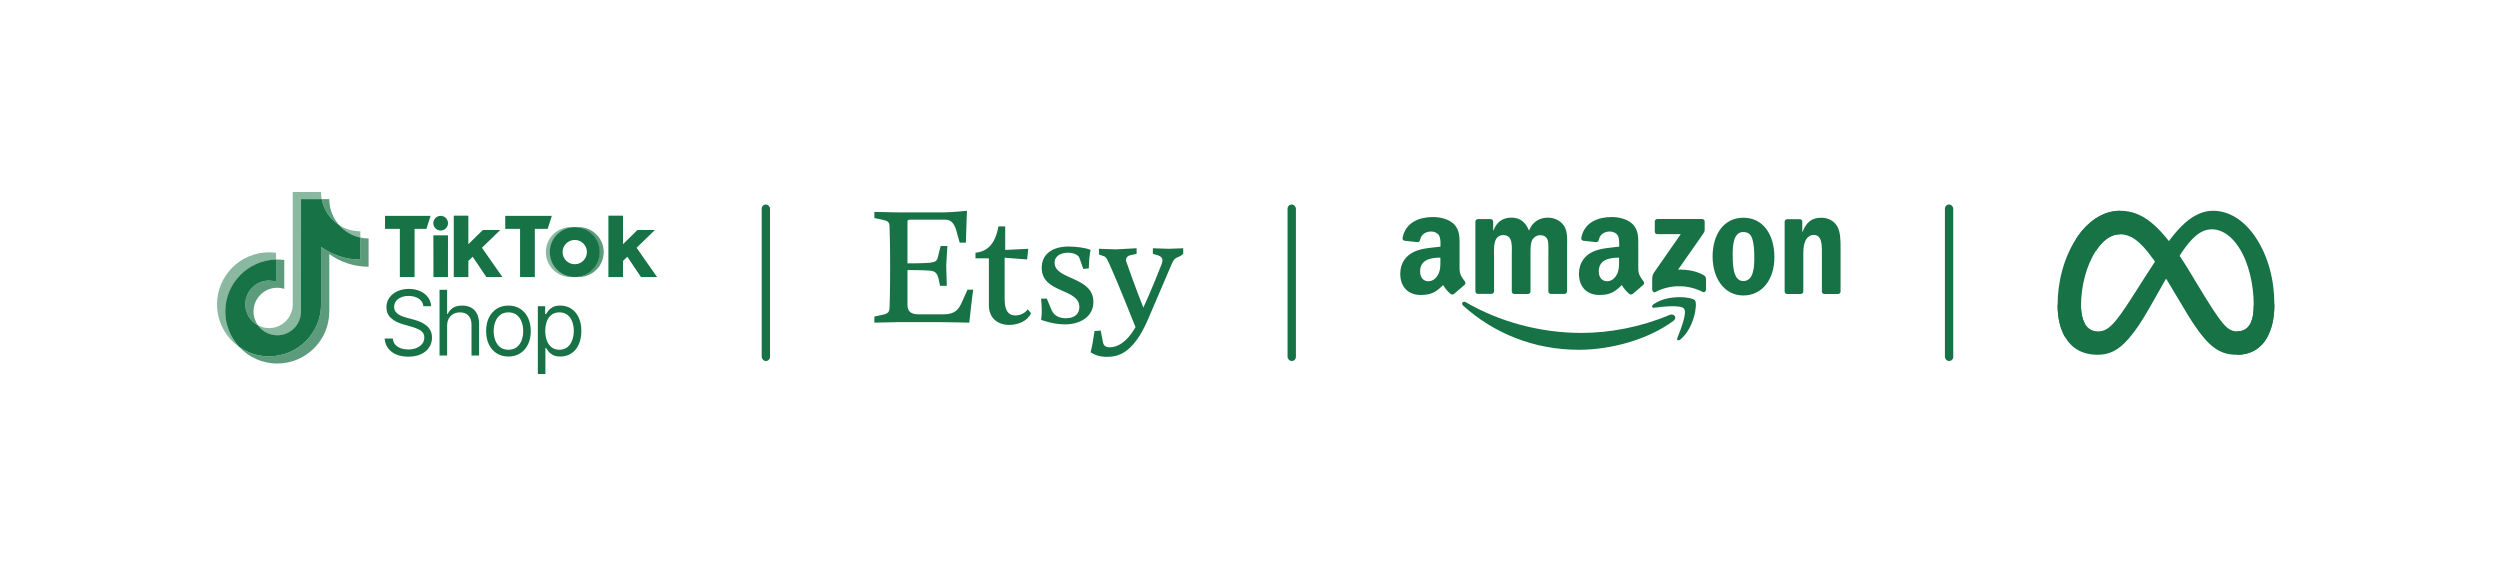<svg xmlns="http://www.w3.org/2000/svg" fill="none" viewBox="0 0 1198 277" height="277" width="1198">
<g filter="url(#filter0_d_762_2401)">
<rect fill="white" rx="25" height="177" width="1098" y="48" x="48"></rect>
</g>
<path fill="#177245" d="M434.866 106.367V126.21C434.866 126.21 441.88 126.21 445.634 125.926C448.586 125.411 449.129 125.127 449.673 122.184L450.759 117.874H453.97L453.427 127.294L453.711 136.945H450.475L449.673 133.176C448.871 130.494 447.784 129.949 445.634 129.692C442.944 129.408 434.866 129.408 434.866 129.408V146.05C434.866 149.251 436.496 150.618 440.25 150.618H451.561C455.057 150.618 458.549 150.334 460.725 145.251L463.651 138.801H466.368C466.083 140.142 464.738 151.959 464.479 154.618C464.479 154.618 454.255 154.36 449.958 154.36H430.569L419 154.618V151.702L422.754 150.876C425.471 150.334 426.272 149.535 426.272 147.391C426.272 147.391 426.557 140.142 426.557 128.063C426.557 116.015 426.272 108.762 426.272 108.762C426.272 106.36 425.471 105.819 422.754 105.277L419 104.484V101.542L430.311 101.773H451.846C456.143 101.773 463.389 101 463.389 101C463.389 101 463.131 105.541 462.846 116.275H459.894L458.807 112.507C457.747 107.682 456.14 105.28 453.165 105.28H436.238C434.866 105.284 434.866 105.541 434.866 106.367ZM478.454 108.484H481.691V119.76L492.743 119.218L492.2 124.328L481.432 123.502V143.372C481.432 148.997 483.321 151.163 486.558 151.163C489.483 151.163 491.657 149.538 492.458 148.197L494.062 150.08C492.458 153.822 487.903 155.705 483.579 155.705C478.222 155.705 473.872 152.504 473.872 146.338V123.783H467.451V121.101C472.838 120.559 476.85 117.332 478.454 108.484ZM501.619 143.085L503.766 148.194C504.568 150.334 506.456 152.504 510.753 152.504C515.335 152.504 517.224 150.08 517.224 147.137C517.224 138.002 499.184 140.687 499.184 128.351C499.184 121.385 504.826 118.132 512.098 118.132C515.335 118.132 520.176 118.673 522.608 119.757C522.064 122.439 521.779 125.923 521.779 128.608L519.112 128.866L517.224 123.499C516.681 122.184 514.507 121.098 511.84 121.098C508.603 121.098 505.37 122.439 505.37 125.923C505.37 134.233 523.953 132.373 523.953 144.71C523.953 151.702 517.767 155.444 510.21 155.444C504.568 155.444 498.899 153.277 498.899 153.277C499.442 150.077 499.184 146.595 498.899 143.085H501.619ZM522.611 168.837C523.413 165.894 523.956 162.155 524.499 158.644L527.451 158.386L528.538 164.011C528.796 165.352 529.598 166.435 531.749 166.435C535.244 166.435 539.826 164.295 544.146 156.785C542.231 152.217 536.589 137.483 531.464 126.207C530.119 123.241 529.86 122.98 527.995 122.439L526.623 121.923V119.215L534.724 119.499L544.663 118.957V121.643L542.231 122.184C540.343 122.442 539.564 123.499 539.564 124.585C539.564 124.869 539.564 125.127 539.823 125.669C540.339 127.294 544.663 139.346 547.9 147.395C550.567 141.77 555.692 129.153 556.494 127.01C556.779 125.926 557.038 125.669 557.038 124.869C557.038 123.502 556.236 122.703 554.37 122.188L552.455 121.643V118.961L560.013 119.218L567 118.961V121.643L565.655 122.699C562.965 123.783 562.68 124.04 561.616 126.207L549.788 153.815C542.775 169.659 535.502 171 530.4 171C527.166 171.003 524.735 170.178 522.611 168.837Z"></path>
<path fill="#177245" d="M801.901 153.759C789.636 162.816 771.87 167.617 756.548 167.617C735.092 167.617 715.772 159.689 701.149 146.48C700.005 145.437 701.03 144.019 702.414 144.822C718.18 153.998 737.689 159.535 757.846 159.535C771.443 159.535 786.373 156.715 800.124 150.888C802.191 150.017 803.934 152.255 801.901 153.759Z" clip-rule="evenodd" fill-rule="evenodd"></path>
<path fill="#177245" d="M807.01 147.933C805.439 145.917 796.642 146.977 792.696 147.455C791.5 147.592 791.312 146.549 792.388 145.797C799.409 140.859 810.905 142.294 812.238 143.935C813.587 145.592 811.879 157.127 805.302 162.646C804.294 163.501 803.321 163.039 803.782 161.929C805.268 158.238 808.582 149.95 807.01 147.951V147.933Z" clip-rule="evenodd" fill-rule="evenodd"></path>
<path fill="#177245" d="M792.97 110.955V106.17C792.97 105.436 793.517 104.957 794.183 104.957H815.655C816.339 104.957 816.885 105.453 816.885 106.17V110.289C816.885 110.972 816.305 111.878 815.262 113.313L804.142 129.205C808.276 129.102 812.632 129.734 816.39 131.836C817.244 132.315 817.466 133.016 817.534 133.699V138.808C817.534 139.509 816.766 140.329 815.946 139.902C809.335 136.433 800.572 136.057 793.26 139.953C792.509 140.346 791.74 139.543 791.74 138.842V133.989C791.74 133.203 791.74 131.888 792.543 130.692L805.423 112.202H794.2C793.517 112.202 792.97 111.707 792.953 110.989L792.97 110.955Z" clip-rule="evenodd" fill-rule="evenodd"></path>
<path fill="#177245" d="M835.433 111.174C830.616 111.174 830.308 117.736 830.308 121.837C830.308 125.939 830.24 134.688 835.365 134.688C840.489 134.688 840.66 127.63 840.66 123.324C840.66 120.504 840.541 117.121 839.687 114.438C838.952 112.114 837.5 111.192 835.416 111.192L835.433 111.174ZM835.365 104.322C845.05 104.322 850.295 112.644 850.295 123.239C850.295 133.833 844.504 141.591 835.365 141.591C826.226 141.591 820.674 133.269 820.674 122.897C820.674 112.524 825.918 104.339 835.365 104.339V104.322Z" clip-rule="evenodd" fill-rule="evenodd"></path>
<path fill="#177245" d="M782.444 140.807C782.017 141.2 781.231 141.2 780.907 140.961C778.669 139.235 777.166 136.604 777.166 136.604C773.578 140.26 771.033 141.354 766.404 141.354C760.903 141.354 756.633 137.954 756.633 131.17C756.633 125.873 759.503 122.267 763.602 120.49C767.138 118.935 772.092 118.644 775.885 118.217C775.885 118.217 776.209 114.116 775.099 112.629C774.245 111.467 772.776 110.938 771.426 110.938C769 110.938 766.66 112.253 766.199 114.782C766.062 115.5 765.533 116.115 764.969 116.047L758.717 115.363C758.239 115.312 757.589 114.817 757.743 113.997C759.195 106.307 766.131 104 772.348 104C775.526 104 779.677 104.854 782.188 107.247C785.365 110.22 785.058 114.184 785.058 118.491V128.675C785.058 131.734 786.322 133.084 787.518 134.724C787.928 135.322 788.03 136.023 787.501 136.467C786.168 137.578 782.478 140.79 782.478 140.79L782.444 140.807ZM775.85 124.864C775.85 127.41 775.919 129.529 774.638 131.802C773.595 133.648 771.956 134.775 770.111 134.775C767.599 134.775 766.131 132.862 766.131 130.042C766.131 124.471 771.119 123.463 775.85 123.463V124.881V124.864Z" clip-rule="evenodd" fill-rule="evenodd"></path>
<path fill="#177245" d="M696.811 140.807C696.384 141.2 695.599 141.2 695.274 140.961C693.036 139.235 691.533 136.604 691.533 136.604C687.946 140.26 685.4 141.354 680.771 141.354C675.271 141.354 671 137.954 671 131.17C671 125.873 673.87 122.267 677.97 120.49C681.506 118.935 686.459 118.644 690.252 118.217C690.252 118.217 690.576 114.116 689.466 112.629C688.612 111.467 687.143 110.938 685.793 110.938C683.368 110.938 681.027 112.253 680.566 114.782C680.429 115.5 679.9 116.115 679.336 116.047L673.084 115.363C672.606 115.312 671.957 114.817 672.11 113.997C673.562 106.307 680.498 104 686.716 104C689.893 104 694.044 104.854 696.555 107.247C699.732 110.22 699.425 114.184 699.425 118.491V128.675C699.425 131.734 700.689 133.084 701.885 134.724C702.295 135.322 702.397 136.023 701.868 136.467C700.535 137.578 696.846 140.79 696.846 140.79L696.811 140.807ZM690.235 124.864C690.235 127.41 690.303 129.529 689.005 131.802C687.963 133.648 686.323 134.775 684.478 134.775C681.967 134.775 680.515 132.862 680.515 130.042C680.515 124.471 685.503 123.463 690.235 123.463V124.881V124.864Z" clip-rule="evenodd" fill-rule="evenodd"></path>
<path fill="#177245" d="M715.908 121.909C715.908 118.03 715.72 112.664 720.417 112.664C725.115 112.664 724.449 118.166 724.449 121.909V139.68C724.449 140.329 724.978 140.842 725.628 140.876H732.153C732.853 140.876 733.417 140.347 733.417 139.663V121.892C733.417 119.978 733.349 117.158 734.032 115.467C734.698 113.775 736.355 112.715 737.944 112.715C739.84 112.715 741.292 113.348 741.787 115.603C742.095 116.936 741.975 120.473 741.975 121.874V139.646C741.975 140.295 742.488 140.808 743.154 140.842H749.679C750.38 140.842 750.944 140.312 750.944 139.629V118.474C750.944 114.868 751.371 110.785 749.304 107.965C747.476 105.419 744.486 104.291 741.736 104.291C737.893 104.291 734.305 106.273 732.717 110.494C730.889 106.256 728.327 104.291 724.244 104.291C720.161 104.291 717.24 106.273 715.652 110.494H715.532V106.205C715.532 105.538 714.985 104.992 714.319 104.992H708.221C707.555 104.992 707.008 105.538 707.008 106.205V139.612C707.008 140.278 707.555 140.825 708.221 140.825H714.746C715.412 140.825 715.959 140.278 715.959 139.612V121.857L715.908 121.909Z" clip-rule="evenodd" fill-rule="evenodd"></path>
<path fill="#177245" d="M864.15 139.66C864.15 140.327 863.604 140.874 862.937 140.874H856.412C855.746 140.874 855.199 140.327 855.199 139.66V106.254C855.199 105.587 855.746 105.041 856.412 105.041H862.442C863.142 105.041 863.655 105.604 863.655 105.997V111.107H863.774C865.602 106.527 868.165 104.34 872.674 104.34C875.595 104.34 878.465 105.399 880.293 108.287C882.001 110.97 882.001 115.481 882.001 118.728V139.831C881.933 140.43 881.386 140.891 880.754 140.891H874.212C873.614 140.857 873.119 140.412 873.05 139.831V119.565C873.05 112.781 870.471 112.593 868.968 112.593C867.225 112.593 865.824 113.96 865.209 115.225C864.287 117.275 864.15 119.36 864.15 121.633V139.678V139.66Z" clip-rule="evenodd" fill-rule="evenodd"></path>
<rect fill="#177245" rx="2" height="75" width="4" y="98" x="365"></rect>
<rect fill="#177245" rx="2" height="75" width="4" y="98" x="617"></rect>
<rect fill="#177245" rx="2" height="75" width="4" y="98" x="932"></rect>
<path fill-opacity="0.5" fill="#177245" d="M132.282 124.444V121.158C131.182 121.008 130.063 120.914 128.923 120.914C115.18 120.914 104 132.095 104 145.838C104 154.271 108.214 161.733 114.64 166.245C110.491 161.792 108.029 155.826 108.029 149.275C108.029 135.73 118.812 124.76 132.283 124.445L132.282 124.444Z"></path>
<path fill-opacity="0.5" fill="#177245" d="M132.87 160.741C139.002 160.741 144.09 155.782 144.318 149.704L144.337 95.519L154.168 95.435C153.962 94.321 153.847 93.174 153.847 92H140.306L140.285 146.268C140.057 152.345 135.055 157.222 128.924 157.222C127.018 157.222 125.224 156.746 123.645 155.914C125.714 158.781 129.074 160.74 132.871 160.74L132.87 160.741Z"></path>
<path fill-opacity="0.5" fill="#177245" d="M172.685 113.948V110.841C168.902 110.841 165.381 109.717 162.426 107.791C165.056 110.812 168.629 113.08 172.685 113.948Z"></path>
<path fill-opacity="0.7" fill="#177245" d="M162.425 107.788C159.543 104.478 157.792 100.159 157.792 95.436H154.164C155.12 100.595 158.181 105.022 162.424 107.788H162.425Z"></path>
<path fill-opacity="0.7" fill="#177245" d="M128.922 134.451C122.646 134.451 117.539 139.557 117.539 145.835C117.539 150.206 120.019 154.003 123.641 155.909C122.291 154.038 121.486 151.75 121.486 149.27C121.486 142.993 126.592 137.887 132.869 137.887C134.04 137.887 135.165 138.081 136.228 138.413V124.589C135.128 124.44 134.009 124.346 132.869 124.346C132.671 124.346 132.478 124.356 132.281 124.36V134.976C131.217 134.644 130.094 134.45 128.922 134.45V134.451Z"></path>
<path fill-opacity="0.7" fill="#177245" d="M172.687 113.859V124.384C165.665 124.384 159.159 122.137 153.849 118.326V145.845C153.849 159.588 142.669 170.768 128.926 170.768C123.615 170.768 118.691 169.093 114.643 166.25C119.195 171.138 125.681 174.203 132.872 174.203C146.616 174.203 157.796 163.023 157.796 149.28V121.761C163.106 125.574 169.614 127.819 176.634 127.819V114.278C175.28 114.278 173.96 114.131 172.687 113.859Z"></path>
<path fill="#177245" d="M153.849 145.836V118.318C159.16 122.13 165.667 124.376 172.687 124.376V113.851C168.631 112.983 165.059 110.805 162.428 107.784C158.185 105.018 155.124 100.592 154.168 95.432H144.255L144.233 149.7C144.006 155.777 139.005 160.654 132.873 160.654C129.075 160.654 125.715 158.777 123.646 155.91C120.024 154.004 117.544 150.206 117.544 145.835C117.544 139.558 122.65 134.452 128.927 134.452C130.099 134.452 131.222 134.646 132.286 134.978V124.362C118.815 124.677 107.951 135.725 107.951 149.272C107.951 155.824 110.497 161.789 114.644 166.242C118.692 169.084 123.617 170.76 128.927 170.76C142.67 170.76 153.85 159.58 153.85 145.836H153.849Z"></path>
<path fill="#177245" d="M184.5 103.43H206.338L204.333 109.677L198.668 109.675V132.772H191.609V109.675L184.507 109.688L184.501 103.43H184.5Z"></path>
<path fill="#177245" d="M242.109 103.43H264.452L262.447 109.677L256.289 109.675V132.772H249.218V109.675L242.116 109.688L242.111 103.43H242.109Z"></path>
<path fill="#177245" d="M207.67 112.768H214.671L214.665 132.777H207.712L207.67 112.768Z"></path>
<path fill="#177245" d="M217.447 103.352H224.44V117.016L231.37 110.216H239.719L230.952 118.723L240.77 132.777H233.065L226.512 123.031L224.439 125.046V132.777H217.445V103.352H217.447Z"></path>
<path fill="#177245" d="M291.548 103.352H298.541V117.016L305.472 110.216H313.821L305.053 118.723L314.871 132.777H307.166L300.613 123.031L298.54 125.046V132.777H291.547V103.352H291.548Z"></path>
<path fill="#177245" d="M211.167 110.478C213.113 110.478 214.691 108.901 214.691 106.954C214.691 105.008 213.113 103.43 211.167 103.43C209.221 103.43 207.643 105.008 207.643 106.954C207.643 108.901 209.221 110.478 211.167 110.478Z"></path>
<path fill-opacity="0.5" fill="#177245" d="M263.608 120.801C263.608 114.502 268.471 109.342 274.648 108.863C274.338 108.839 273.863 108.822 273.547 108.822C266.931 108.822 261.568 114.185 261.568 120.801C261.568 127.416 266.931 132.779 273.547 132.779C273.863 132.779 274.337 132.763 274.648 132.738C268.471 132.259 263.608 127.099 263.608 120.801Z"></path>
<path fill-opacity="0.7" fill="#177245" d="M277.316 108.822C276.997 108.822 276.521 108.839 276.207 108.863C282.379 109.346 287.239 114.503 287.239 120.801C287.239 127.098 282.379 132.255 276.207 132.738C276.519 132.763 276.997 132.779 277.316 132.779C283.931 132.779 289.295 127.416 289.295 120.801C289.295 114.185 283.931 108.822 277.316 108.822Z"></path>
<path fill="#177245" d="M275.424 108.822C268.808 108.822 263.445 114.185 263.445 120.801C263.445 127.416 268.808 132.779 275.424 132.779C282.039 132.779 287.402 127.416 287.402 120.801C287.402 114.185 282.039 108.822 275.424 108.822ZM275.424 126.623C272.208 126.623 269.6 124.015 269.6 120.799C269.6 117.583 272.208 114.976 275.424 114.976C278.64 114.976 281.247 117.583 281.247 120.799C281.247 124.015 278.64 126.623 275.424 126.623Z"></path>
<path fill="#177245" d="M202.894 146.738C202.71 145.18 201.961 143.97 200.649 143.109C199.337 142.248 197.727 141.817 195.82 141.817C194.426 141.817 193.206 142.043 192.16 142.494C191.124 142.945 190.314 143.565 189.73 144.355C189.156 145.144 188.869 146.041 188.869 147.046C188.869 147.887 189.069 148.609 189.468 149.214C189.879 149.809 190.401 150.306 191.037 150.706C191.673 151.096 192.339 151.419 193.036 151.675C193.734 151.921 194.374 152.121 194.959 152.275L198.158 153.136C198.978 153.351 199.89 153.649 200.895 154.028C201.91 154.407 202.879 154.925 203.802 155.581C204.735 156.227 205.504 157.058 206.109 158.073C206.714 159.088 207.016 160.334 207.016 161.81C207.016 163.512 206.57 165.05 205.678 166.424C204.796 167.798 203.504 168.889 201.802 169.699C200.111 170.509 198.055 170.914 195.635 170.914C193.38 170.914 191.427 170.55 189.776 169.822C188.136 169.094 186.844 168.079 185.9 166.777C184.967 165.475 184.439 163.963 184.316 162.241H188.253C188.356 163.43 188.756 164.414 189.453 165.193C190.16 165.962 191.052 166.536 192.129 166.916C193.216 167.285 194.385 167.469 195.635 167.469C197.091 167.469 198.399 167.234 199.557 166.762C200.716 166.28 201.633 165.614 202.31 164.763C202.987 163.901 203.325 162.897 203.325 161.748C203.325 160.703 203.033 159.852 202.448 159.195C201.864 158.539 201.095 158.006 200.142 157.596C199.188 157.186 198.158 156.827 197.05 156.519L193.175 155.412C190.714 154.705 188.766 153.695 187.331 152.382C185.895 151.07 185.178 149.353 185.178 147.23C185.178 145.467 185.654 143.929 186.608 142.617C187.572 141.294 188.864 140.269 190.483 139.541C192.114 138.803 193.933 138.434 195.943 138.434C197.973 138.434 199.778 138.798 201.356 139.526C202.935 140.243 204.186 141.227 205.109 142.478C206.042 143.729 206.534 145.149 206.585 146.738H202.894ZM214.259 156.15V170.361H210.629V138.864H214.259V150.429H214.566C215.12 149.209 215.951 148.24 217.058 147.523C218.175 146.795 219.662 146.431 221.518 146.431C223.128 146.431 224.537 146.754 225.747 147.4C226.957 148.035 227.895 149.014 228.561 150.337C229.238 151.649 229.577 153.321 229.577 155.351V170.361H225.947V155.597C225.947 153.721 225.46 152.27 224.486 151.244C223.522 150.209 222.184 149.691 220.472 149.691C219.283 149.691 218.216 149.942 217.273 150.445C216.34 150.947 215.602 151.68 215.059 152.644C214.525 153.608 214.259 154.777 214.259 156.15ZM243.648 170.853C241.515 170.853 239.644 170.345 238.034 169.33C236.435 168.315 235.184 166.895 234.282 165.07C233.39 163.245 232.944 161.113 232.944 158.673C232.944 156.212 233.39 154.064 234.282 152.229C235.184 150.393 236.435 148.968 238.034 147.953C239.644 146.938 241.515 146.431 243.648 146.431C245.78 146.431 247.646 146.938 249.246 147.953C250.855 148.968 252.106 150.393 252.998 152.229C253.9 154.064 254.351 156.212 254.351 158.673C254.351 161.113 253.9 163.245 252.998 165.07C252.106 166.895 250.855 168.315 249.246 169.33C247.646 170.345 245.78 170.853 243.648 170.853ZM243.648 167.592C245.268 167.592 246.6 167.177 247.646 166.347C248.692 165.516 249.466 164.424 249.969 163.071C250.471 161.718 250.722 160.251 250.722 158.673C250.722 157.094 250.471 155.622 249.969 154.259C249.466 152.895 248.692 151.793 247.646 150.952C246.6 150.111 245.268 149.691 243.648 149.691C242.028 149.691 240.695 150.111 239.649 150.952C238.603 151.793 237.829 152.895 237.327 154.259C236.824 155.622 236.573 157.094 236.573 158.673C236.573 160.251 236.824 161.718 237.327 163.071C237.829 164.424 238.603 165.516 239.649 166.347C240.695 167.177 242.028 167.592 243.648 167.592ZM257.726 179.219V146.738H261.233V150.491H261.664C261.93 150.081 262.3 149.558 262.771 148.922C263.253 148.276 263.94 147.702 264.832 147.2C265.734 146.687 266.954 146.431 268.492 146.431C270.481 146.431 272.234 146.928 273.751 147.923C275.269 148.917 276.453 150.327 277.304 152.152C278.155 153.977 278.581 156.13 278.581 158.611C278.581 161.113 278.155 163.281 277.304 165.116C276.453 166.941 275.274 168.356 273.767 169.361C272.26 170.356 270.522 170.853 268.553 170.853C267.036 170.853 265.821 170.602 264.909 170.099C263.996 169.587 263.294 169.007 262.802 168.361C262.309 167.705 261.93 167.162 261.664 166.731H261.356V179.219H257.726ZM261.294 158.55C261.294 160.334 261.556 161.907 262.079 163.271C262.601 164.624 263.366 165.685 264.37 166.454C265.375 167.213 266.606 167.592 268.061 167.592C269.579 167.592 270.845 167.193 271.86 166.393C272.885 165.583 273.654 164.496 274.167 163.133C274.69 161.759 274.951 160.231 274.951 158.55C274.951 156.889 274.695 155.392 274.182 154.059C273.68 152.716 272.916 151.655 271.891 150.875C270.876 150.086 269.599 149.691 268.061 149.691C266.585 149.691 265.344 150.065 264.339 150.814C263.335 151.552 262.576 152.588 262.063 153.92C261.551 155.243 261.294 156.786 261.294 158.55Z"></path>
<path fill="#177245" d="M997.22 146.503C997.22 150.47 998.091 153.515 999.229 155.357C1000.72 157.77 1002.95 158.793 1005.21 158.793C1008.14 158.793 1010.82 158.067 1015.98 150.932C1020.11 145.213 1024.98 137.187 1028.26 132.154L1033.8 123.629C1037.66 117.708 1042.12 111.126 1047.24 106.664C1051.41 103.023 1055.92 101 1060.45 101C1068.06 101 1075.31 105.411 1080.86 113.684C1086.93 122.744 1089.88 134.156 1089.88 145.932C1089.88 152.933 1088.5 158.078 1086.15 162.142C1083.88 166.072 1079.46 169.999 1072.02 169.999V158.793C1078.39 158.793 1079.98 152.941 1079.98 146.243C1079.98 136.699 1077.76 126.107 1072.86 118.539C1069.38 113.171 1064.87 109.89 1059.91 109.89C1054.54 109.89 1050.23 113.936 1045.38 121.15C1042.8 124.983 1040.15 129.654 1037.17 134.925L1033.9 140.723C1027.33 152.381 1025.66 155.036 1022.37 159.418C1016.61 167.091 1011.69 169.999 1005.21 169.999C997.531 169.999 992.672 166.672 989.663 161.658C987.207 157.572 986 152.211 986 146.102L997.22 146.503Z"></path>
<path fill="#177245" d="M994.846 114.477C999.99 106.547 1007.41 101.002 1015.93 101.002C1020.86 101.002 1025.76 102.461 1030.88 106.641C1036.48 111.211 1042.45 118.736 1049.89 131.137L1052.56 135.588C1059.01 146.324 1062.67 151.848 1064.82 154.452C1067.58 157.798 1069.51 158.795 1072.02 158.795C1078.39 158.795 1079.98 152.942 1079.98 146.245L1089.88 145.934C1089.88 152.935 1088.5 158.08 1086.15 162.144C1083.88 166.074 1079.46 170.001 1072.02 170.001C1067.4 170.001 1063.3 168.997 1058.77 164.723C1055.29 161.443 1051.22 155.616 1048.09 150.378L1038.77 134.815C1034.1 127.005 1029.81 121.181 1027.33 118.544C1024.66 115.708 1021.22 112.284 1015.75 112.284C1011.32 112.284 1007.55 115.394 1004.4 120.152L994.846 114.477Z"></path>
<path fill="#177245" d="M1015.75 112.282C1011.32 112.282 1007.55 115.392 1004.4 120.15C999.948 126.873 997.22 136.887 997.22 146.503C997.22 150.47 998.091 153.515 999.229 155.357L989.663 161.658C987.207 157.572 986 152.211 986 146.102C986 134.994 989.049 123.416 994.847 114.475C999.991 106.545 1007.41 101 1015.93 101L1015.75 112.282Z"></path>
<defs>
<filter color-interpolation-filters="sRGB" filterUnits="userSpaceOnUse" height="277" width="1198" y="0" x="0" id="filter0_d_762_2401">
<feFlood result="BackgroundImageFix" flood-opacity="0"></feFlood>
<feColorMatrix result="hardAlpha" values="0 0 0 0 0 0 0 0 0 0 0 0 0 0 0 0 0 0 127 0" type="matrix" in="SourceAlpha"></feColorMatrix>
<feOffset dy="2" dx="2"></feOffset>
<feGaussianBlur stdDeviation="25"></feGaussianBlur>
<feComposite operator="out" in2="hardAlpha"></feComposite>
<feColorMatrix values="0 0 0 0 0.862 0 0 0 0 0.851 0 0 0 0 0.851 0 0 0 0.4 0" type="matrix"></feColorMatrix>
<feBlend result="effect1_dropShadow_762_2401" in2="BackgroundImageFix" mode="normal"></feBlend>
<feBlend result="shape" in2="effect1_dropShadow_762_2401" in="SourceGraphic" mode="normal"></feBlend>
</filter>
</defs>
</svg>
